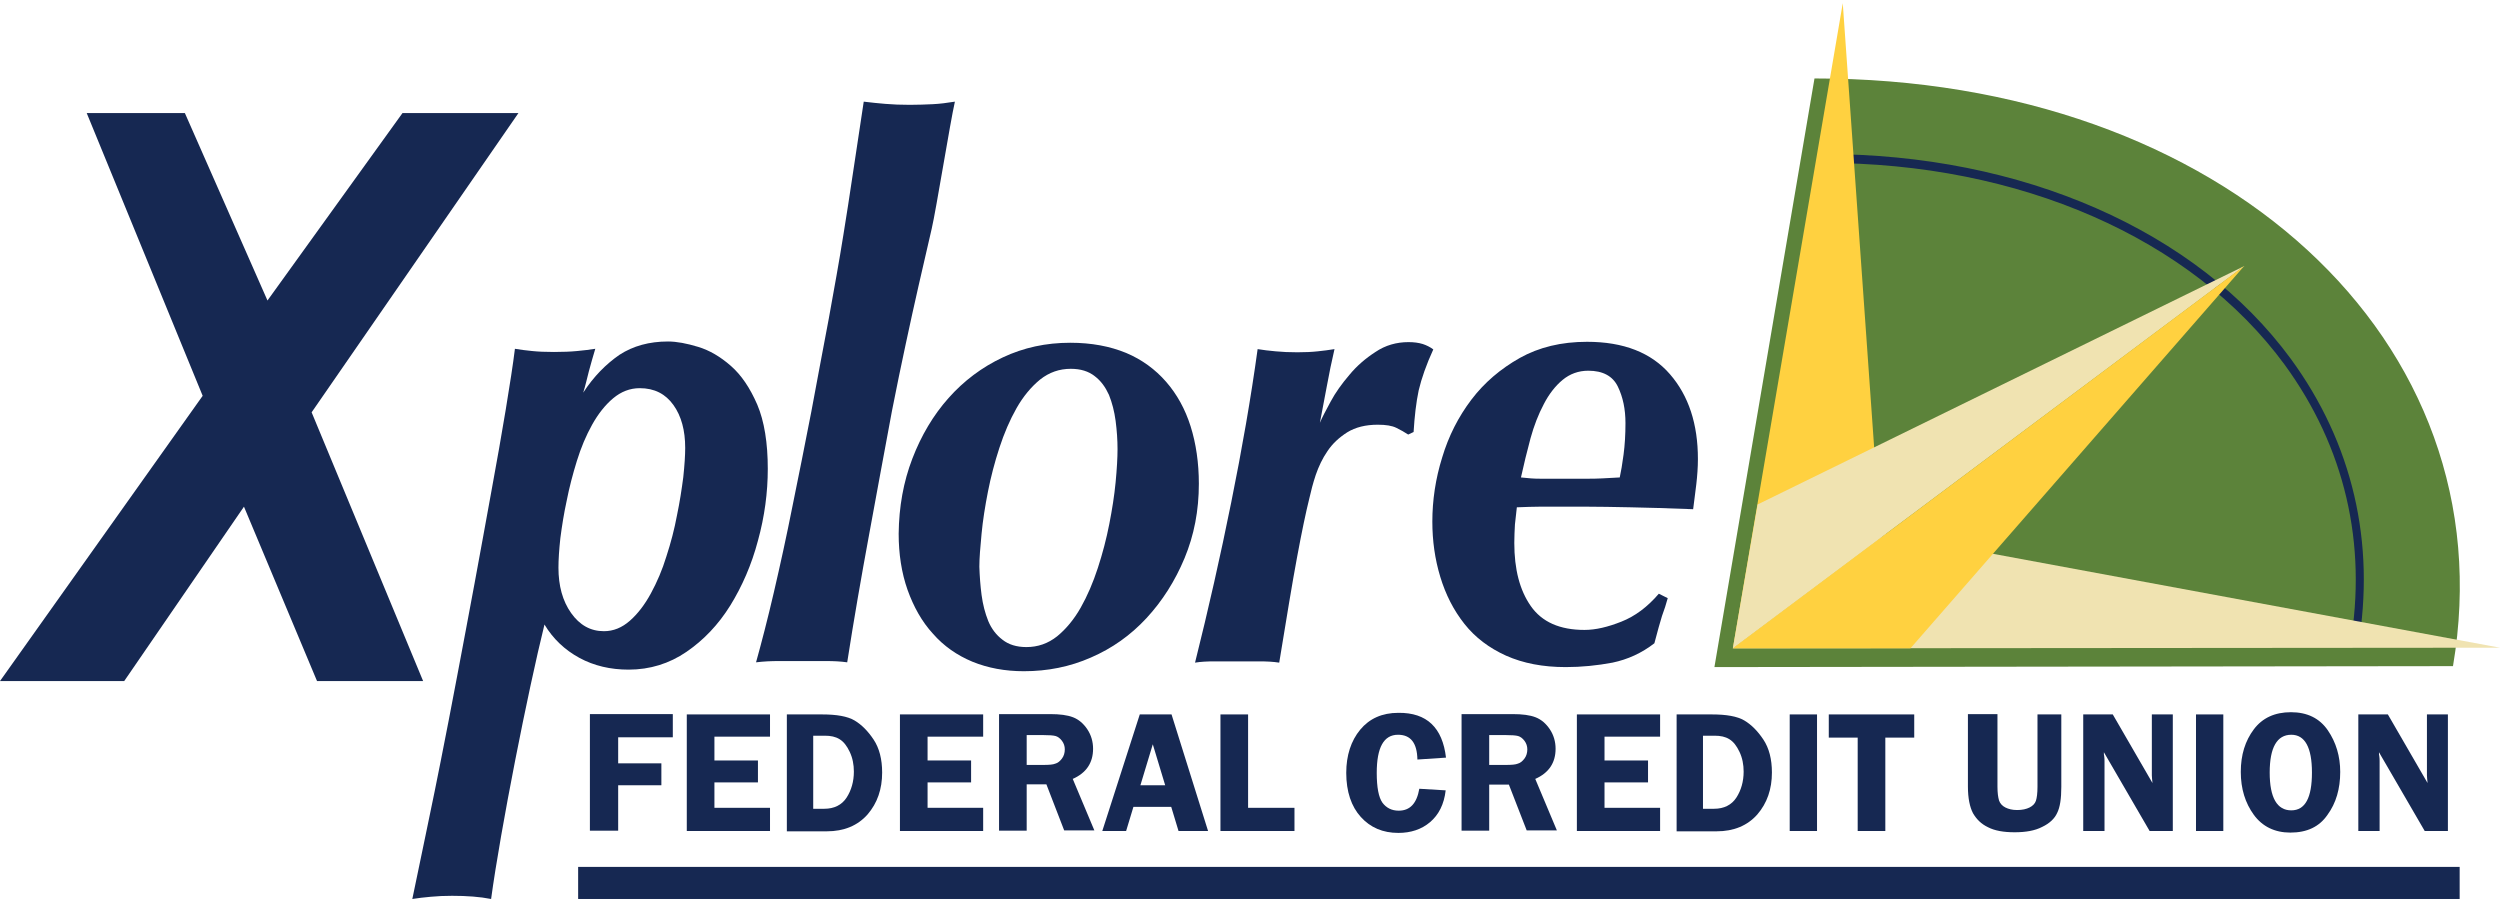 <?xml version="1.0" encoding="utf-8"?>
<!-- Generator: Adobe Illustrator 25.0.1, SVG Export Plug-In . SVG Version: 6.00 Build 0)  -->
<svg version="1.1" id="Layer_1" xmlns="http://www.w3.org/2000/svg" xmlns:xlink="http://www.w3.org/1999/xlink" x="0px" y="0px"
	 viewBox="0 0 787 284" style="enable-background:new 0 0 787 284;" xml:space="preserve">
<style type="text/css">
	.st0{fill:#162852;}
	.st1{fill:#5C833A;}
	.st2{fill:#FFD140;}
	.st3{fill:#F0E3B1;}
</style>
<g>
	<path class="st0" d="M238.6,170.2c-2,7.6-5,14.4-8.7,20.4c-3.8,6.1-8.4,10.9-13.8,14.6c-5.4,3.7-11.5,5.6-18.2,5.6
		c-5.7,0-10.9-1.2-15.5-3.7c-4.6-2.5-8.3-6-11-10.5c-5.2,21-13.8,64.3-16.8,86.4c-3.5-0.7-7.6-1-12.3-1c-2.4,0-4.6,0.1-6.7,0.3
		c-2.1,0.2-4,0.4-5.8,0.7c1.2-5.9,7.3-34.8,8.9-43.2c1.7-8.5,3.4-17.4,5.2-26.9c1.8-9.4,3.6-19.2,5.5-29.3c1.9-10.1,3.6-19.8,5.3-29
		c1.7-9.2,3.2-17.8,4.5-25.6c1.3-7.9,2.3-14.3,2.9-19.2c1.7,0.3,3.5,0.5,5.4,0.7c1.9,0.2,4.1,0.3,6.9,0.3c2.8,0,5.3-0.1,7.3-0.3
		c2-0.2,3.9-0.4,5.7-0.7c-0.7,2.4-1.4,4.7-2,7c-0.6,2.3-1.1,4.6-1.8,6.8c3.3-5.1,7.2-9,11.4-11.9c4.3-2.8,9.4-4.2,15.3-4.2
		c2.7,0,5.9,0.6,9.5,1.7c3.6,1.1,7,3.1,10.3,6c3.3,2.9,6,6.9,8.3,12.2c2.2,5.2,3.3,12,3.3,20.2C241.7,155,240.7,162.6,238.6,170.2
		L238.6,170.2z M179.8,193c2.7,3.8,6.1,5.7,10.3,5.7c3,0,5.7-1.1,8.2-3.3c2.5-2.2,4.7-5.1,6.6-8.6c1.9-3.5,3.6-7.4,4.9-11.7
		c1.4-4.3,2.5-8.5,3.3-12.8c0.9-4.3,1.5-8.3,2-12.1c0.4-3.8,0.6-6.8,0.6-9.2c0-5.5-1.2-10-3.7-13.5c-2.5-3.5-6-5.3-10.6-5.3
		c-3.1,0-5.9,1.1-8.4,3.2c-2.5,2.1-4.7,4.9-6.6,8.3c-1.9,3.4-3.5,7.2-4.8,11.4c-1.3,4.2-2.4,8.4-3.2,12.5c-0.9,4.1-1.5,8-2,11.8
		c-0.4,3.7-0.6,6.8-0.6,9.3C175.8,184.4,177.1,189.2,179.8,193L179.8,193z"/>
	<path class="st0" d="M278.7,32.7c2.3,0.2,4.9,0.3,7.7,0.3c2.6,0,5-0.1,7.2-0.2c2.2-0.1,4.5-0.4,7-0.8c-1.5,6.6-5.9,34-7.3,40
		c-1.4,5.9-2.7,11.9-4.1,17.8c-1.4,6-2.7,12.2-4.1,18.6c-1.4,6.4-2.8,13.4-4.3,20.9c-2.5,13.3-4.9,26.5-7.3,39.5
		c-2.4,13-4.7,26.2-6.8,39.7c-2.1-0.3-4.3-0.4-6.6-0.4c-2.3,0-4.9,0-7.9,0c-2.5,0-4.8,0-7.1,0s-4.6,0.1-7.1,0.4
		c1.7-6.1,3.6-13.4,5.6-22c2-8.6,4-17.7,5.9-27.3c2-9.6,3.9-19.5,5.9-29.6c1.9-10.1,3.7-19.9,5.5-29.3c1.7-9.4,3.3-18.2,4.6-26.4
		c1.4-8.2,5.5-36.3,6.4-41.9C274.2,32.3,276.5,32.5,278.7,32.7L278.7,32.7z"/>
	<path class="st0" d="M287.2,144.4c2.8-7.3,6.6-13.7,11.4-19.1c4.8-5.4,10.5-9.7,17.1-12.8c6.6-3.1,13.6-4.6,21.2-4.6
		c6.7,0,12.5,1.1,17.6,3.2c5,2.1,9.2,5.2,12.6,9.1c3.4,3.9,6,8.6,7.7,14c1.7,5.4,2.6,11.5,2.6,18.1c0,8.4-1.5,16.2-4.5,23.4
		c-3,7.2-7,13.5-12,18.9c-5,5.4-10.8,9.5-17.5,12.4c-6.6,2.9-13.6,4.3-21.1,4.3c-5.9,0-11.3-1-16.2-3c-4.8-2-9-4.9-12.4-8.8
		c-3.5-3.8-6.1-8.5-8-13.8c-1.9-5.4-2.8-11.3-2.8-17.7C283,159.5,284.4,151.7,287.2,144.4L287.2,144.4z M309,187.3
		c0.4,3,1.1,5.7,2.1,8.2c1,2.4,2.5,4.4,4.5,5.9c1.9,1.5,4.4,2.3,7.5,2.3c3.6,0,6.8-1.1,9.7-3.4c2.8-2.3,5.3-5.3,7.4-9
		c2.1-3.7,3.9-7.9,5.4-12.5c1.5-4.6,2.7-9.2,3.6-13.8c0.9-4.6,1.6-9,2-13.2c0.4-4.2,0.6-7.7,0.6-10.4c0-2.9-0.2-5.8-0.6-8.9
		c-0.4-3-1.1-5.7-2.1-8.2c-1.1-2.4-2.5-4.4-4.5-5.9c-1.9-1.5-4.4-2.3-7.5-2.3c-3.6,0-6.8,1.1-9.7,3.4c-2.8,2.3-5.3,5.3-7.4,9
		c-2.1,3.7-3.9,7.9-5.4,12.5c-1.5,4.6-2.7,9.2-3.6,13.8c-0.9,4.6-1.6,9-2,13.2c-0.4,4.2-0.7,7.7-0.7,10.4
		C308.4,181.3,308.6,184.3,309,187.3L309,187.3z"/>
	<path class="st0" d="M439.6,134.7c-1.4-0.7-3.3-1-5.9-1c-3.8,0-7,0.8-9.6,2.4c-2.5,1.6-4.6,3.5-6.2,5.9c-1.6,2.3-2.8,4.9-3.7,7.5
		c-0.9,2.7-1.5,5.1-2,7.3c-1.1,4.4-2.4,10.6-3.9,18.7c-1.5,8-3.3,19.1-5.6,33.1c-1.9-0.3-4-0.4-6.3-0.4c-2.4,0-4.8,0-7.2,0
		c-2.4,0-4.6,0-6.9,0c-2.2,0-4.3,0.1-6.1,0.4c4.2-16.8,8-33.6,11.4-50.5c3.4-16.8,6.2-32.9,8.3-48.2c1.7,0.3,3.6,0.5,5.7,0.7
		c2,0.2,4.3,0.3,6.8,0.3c2.5,0,4.6-0.1,6.4-0.3c1.8-0.2,3.6-0.4,5.3-0.7c-0.9,3.9-1.7,7.7-2.4,11.6c-0.7,3.9-1.5,7.7-2.2,11.6
		c0.7-1.7,1.9-3.9,3.4-6.7c1.5-2.8,3.5-5.6,5.9-8.4c2.3-2.8,5.1-5.2,8.2-7.2c3.1-2.1,6.6-3.1,10.4-3.1c1.7,0,3.2,0.2,4.5,0.6
		c1.2,0.4,2.4,1,3.3,1.7c-2.2,4.8-3.7,9.1-4.6,12.9c-0.8,3.8-1.3,8.2-1.6,13.1l-1.7,0.8C442.1,136,441,135.4,439.6,134.7
		L439.6,134.7z"/>
	<path class="st0" d="M523.2,193.9c-0.6,1.9-1.4,4.8-2.4,8.6c-4,3.1-8.4,5.1-13.2,6.1c-4.8,0.9-9.7,1.4-14.7,1.4
		c-7.2,0-13.4-1.2-18.8-3.6c-5.3-2.4-9.7-5.7-13.1-10c-3.4-4.3-5.9-9.2-7.6-14.8c-1.7-5.6-2.5-11.4-2.5-17.4c0-6.7,1-13.5,3.1-20.2
		c2-6.7,5.1-12.8,9.2-18.2c4.1-5.4,9.2-9.7,15.2-13.1c6.1-3.4,13.1-5.1,21.2-5.1c11.5,0,20.2,3.4,26.1,10.2
		c5.9,6.8,8.8,15.7,8.8,26.7c0,2.6-0.2,5.3-0.5,7.9c-0.3,2.7-0.7,5.3-1,7.9c-7.8-0.3-14.4-0.5-19.7-0.6c-5.3-0.1-10-0.2-14.1-0.2
		h-8.5c-1.6,0-3.5,0-5.8,0c-2.1,0-4.6,0.1-7.4,0.2c-0.2,1.7-0.4,3.5-0.6,5.4c-0.1,1.9-0.2,3.9-0.2,5.8c0,8.3,1.7,14.9,5.2,19.9
		c3.5,5,9.1,7.5,16.9,7.5c3.5,0,7.3-0.9,11.6-2.6c4.3-1.7,8.2-4.6,11.8-8.8l2.8,1.4C524.5,190.2,523.9,192,523.2,193.9L523.2,193.9z
		 M509.3,121.7c-1.6-3.3-4.7-5-9.3-5c-3.1,0-5.8,1-8.1,2.9c-2.3,1.9-4.3,4.5-5.9,7.6c-1.7,3.2-3.1,6.8-4.2,10.8
		c-1.1,4.1-2.1,8.2-3,12.3c1,0.1,2,0.2,3.2,0.3c1.1,0.1,2.2,0.1,3.2,0.1h6.9h7.6c1.4,0,2.9,0,4.6-0.1c1.7-0.1,3.6-0.2,5.6-0.3
		c0.4-1.8,0.8-4.2,1.2-7.2c0.4-3,0.6-6.3,0.6-9.9C511.7,128.8,510.9,125,509.3,121.7L509.3,121.7z"/>
	<polygon class="st0" points="0,214.4 63.8,124.6 27.3,35.6 58.2,35.6 84.2,94.6 126.7,35.6 163.2,35.6 98.1,129.8 133.2,214.4 
		99.8,214.4 76.8,159.5 39.1,214.4 0,214.4 	"/>
	<path class="st1" d="M539.7,210l31.5-185.3c128.4-0.1,218.4,82.5,201,185L539.7,210L539.7,210z"/>
	<path class="st0" d="M574,48.5l0,2.8c61.7-0.1,116,23.7,145.2,63.5c18.9,25.9,26.1,56.4,20.6,88.4l2.5,0.5
		c5.6-32.8-1.7-64.2-21.2-90.8C691.5,72.6,636.5,48.4,574,48.5L574,48.5z"/>
	<polygon class="st2" points="580.1,1 545.5,204.1 592,169.4 580.1,1 	"/>
	<polygon class="st3" points="787,203.9 545.5,204.1 593.7,168.1 787,203.9 	"/>
	<polygon class="st3" points="545.5,204.1 706.6,83.7 553.3,158.8 545.5,204.1 	"/>
	<polygon class="st2" points="545.5,204.1 706.5,83.7 601.4,204.1 545.5,204.1 	"/>
	<polygon class="st0" points="774.3,283 182,283 182,272.9 774.3,272.9 774.3,283 	"/>
	<g>
		<path class="st0" d="M211.8,232.1h-17.2v8.2h13.6v6.9h-13.6v14.3h-8.9v-36.7h26.1V232.1z"/>
		<path class="st0" d="M242.4,231.9h-17.5v7.5h13.7v6.9h-13.7v8h17.5v7.3h-26.2v-36.7h26.2V231.9z"/>
		<path class="st0" d="M247.6,224.9h11.2c4.6,0,8,0.6,10.2,1.9c2.2,1.3,4.2,3.3,6,6c1.8,2.7,2.7,6.2,2.7,10.4
			c0,5.2-1.5,9.6-4.6,13.2c-3.1,3.5-7.4,5.3-12.8,5.3h-12.6V224.9z M256,231.6v23h3.5c3.1,0,5.5-1.2,7-3.5c1.5-2.3,2.3-5.1,2.3-8.2
			c0-2.2-0.4-4.3-1.3-6.2c-0.9-1.9-1.9-3.2-3.2-4c-1.3-0.8-2.8-1.1-4.6-1.1H256z"/>
		<path class="st0" d="M309.4,231.9H292v7.5h13.7v6.9H292v8h17.5v7.3h-26.2v-36.7h26.2V231.9z"/>
		<path class="st0" d="M323.2,247v14.5h-8.7v-36.7h16.1c3,0,5.4,0.3,7.2,1c1.8,0.7,3.3,2,4.5,3.8c1.2,1.8,1.8,3.9,1.8,6.1
			c0,4.4-2.1,7.6-6.4,9.5l6.8,16.2H335l-5.6-14.5H323.2z M323.2,231.4v9.4h5.3c1.7,0,3-0.1,3.7-0.4c0.8-0.2,1.5-0.8,2.1-1.6
			c0.6-0.8,0.9-1.8,0.9-2.9c0-1-0.3-1.9-0.9-2.7c-0.6-0.8-1.3-1.3-2-1.5c-0.7-0.2-2.1-0.3-4-0.3H323.2z"/>
		<path class="st0" d="M368.8,224.9l11.5,36.7H371l-2.3-7.6h-11.9l-2.3,7.6h-7.5l11.8-36.7H368.8z M359,247.2h7.8l-3.9-12.9
			L359,247.2z"/>
		<path class="st0" d="M392.9,254.3h14.6v7.3h-23.3v-36.7h8.7V254.3z"/>
		<path class="st0" d="M455.2,238.5l-9,0.6c-0.1-5.2-2.1-7.8-6.1-7.8c-4.5,0-6.7,4-6.7,12c0,4.6,0.6,7.7,1.8,9.4
			c1.2,1.6,2.9,2.5,5.1,2.5c3.6,0,5.7-2.3,6.5-6.9l8.3,0.5c-0.5,4.4-2.2,7.7-4.9,10c-2.7,2.3-6.1,3.4-10,3.4c-4.9,0-8.8-1.7-11.8-5
			c-3-3.3-4.6-8-4.6-13.9c0-5.5,1.5-10.1,4.4-13.6c2.9-3.5,6.9-5.3,12-5.3C449.2,224.3,454.1,229.1,455.2,238.5z"/>
		<path class="st0" d="M468.8,247v14.5h-8.7v-36.7h16.1c3,0,5.4,0.3,7.2,1c1.8,0.7,3.3,2,4.5,3.8s1.8,3.9,1.8,6.1
			c0,4.4-2.1,7.6-6.4,9.5l6.8,16.2h-9.5L475,247H468.8z M468.8,231.4v9.4h5.3c1.7,0,3-0.1,3.7-0.4c0.8-0.2,1.5-0.8,2.1-1.6
			c0.6-0.8,0.9-1.8,0.9-2.9c0-1-0.3-1.9-0.9-2.7s-1.3-1.3-2-1.5c-0.7-0.2-2.1-0.3-4-0.3H468.8z"/>
		<path class="st0" d="M522.6,231.9h-17.5v7.5h13.7v6.9h-13.7v8h17.5v7.3h-26.2v-36.7h26.2V231.9z"/>
		<path class="st0" d="M527.7,224.9h11.2c4.6,0,8,0.6,10.2,1.9c2.2,1.3,4.2,3.3,6,6c1.8,2.7,2.7,6.2,2.7,10.4
			c0,5.2-1.5,9.6-4.6,13.2c-3.1,3.5-7.4,5.3-12.8,5.3h-12.6V224.9z M536.1,231.6v23h3.5c3.1,0,5.5-1.2,7-3.5
			c1.5-2.3,2.3-5.1,2.3-8.2c0-2.2-0.4-4.3-1.3-6.2c-0.9-1.9-1.9-3.2-3.2-4c-1.3-0.8-2.8-1.1-4.6-1.1H536.1z"/>
		<path class="st0" d="M572,224.9v36.7h-8.6v-36.7H572z"/>
		<path class="st0" d="M602.6,224.9v7.3h-9.1v29.4h-8.7v-29.4h-9.1v-7.3H602.6z"/>
		<path class="st0" d="M648.9,224.9v22.8c0,3.7-0.4,6.4-1.3,8.2c-0.8,1.8-2.4,3.3-4.7,4.4c-2.3,1.2-5.2,1.7-8.7,1.7
			c-3.5,0-6.3-0.5-8.4-1.6c-2.1-1-3.6-2.5-4.7-4.4c-1-1.9-1.6-4.7-1.6-8.4v-22.8h9.3v22.8c0,2,0.2,3.4,0.5,4.4c0.3,0.9,1,1.7,2,2.2
			c1,0.5,2.2,0.8,3.7,0.8c1.6,0,2.9-0.3,3.9-0.8c1-0.5,1.7-1.2,2-2.1s0.5-2.4,0.5-4.4v-22.8H648.9z"/>
		<path class="st0" d="M684,224.9v36.7h-7.3l-14.4-24.8c0,0.6,0,1,0.1,1.2c0.1,0.6,0.1,1.2,0.1,1.6v22h-6.7v-36.7h9.3l12.5,21.6
			c-0.1-1.1-0.2-1.9-0.2-2.4v-19.2H684z"/>
		<path class="st0" d="M699.9,224.9v36.7h-8.6v-36.7H699.9z"/>
		<path class="st0" d="M721,262.1c-4.9,0-8.8-1.9-11.5-5.6c-2.7-3.7-4.1-8.2-4.1-13.5c0-5.4,1.4-9.8,4.1-13.4
			c2.7-3.6,6.6-5.4,11.7-5.4c5.1,0,9,1.9,11.6,5.7c2.6,3.8,3.9,8.2,3.9,13.1c0,5.3-1.3,9.8-4,13.5
			C730.1,260.3,726.2,262.1,721,262.1z M721.3,231.3c-4.5,0-6.8,4-6.8,11.9c0,7.9,2.3,11.9,6.8,11.9c4.4,0,6.5-4,6.5-11.9
			C727.8,235.3,725.6,231.3,721.3,231.3z"/>
		<path class="st0" d="M770.6,224.9v36.7h-7.3l-14.4-24.8c0,0.6,0,1,0.1,1.2c0.1,0.6,0.1,1.2,0.1,1.6v22h-6.7v-36.7h9.3l12.5,21.6
			c-0.1-1.1-0.2-1.9-0.2-2.4v-19.2H770.6z"/>
	</g>
</g>
</svg>

